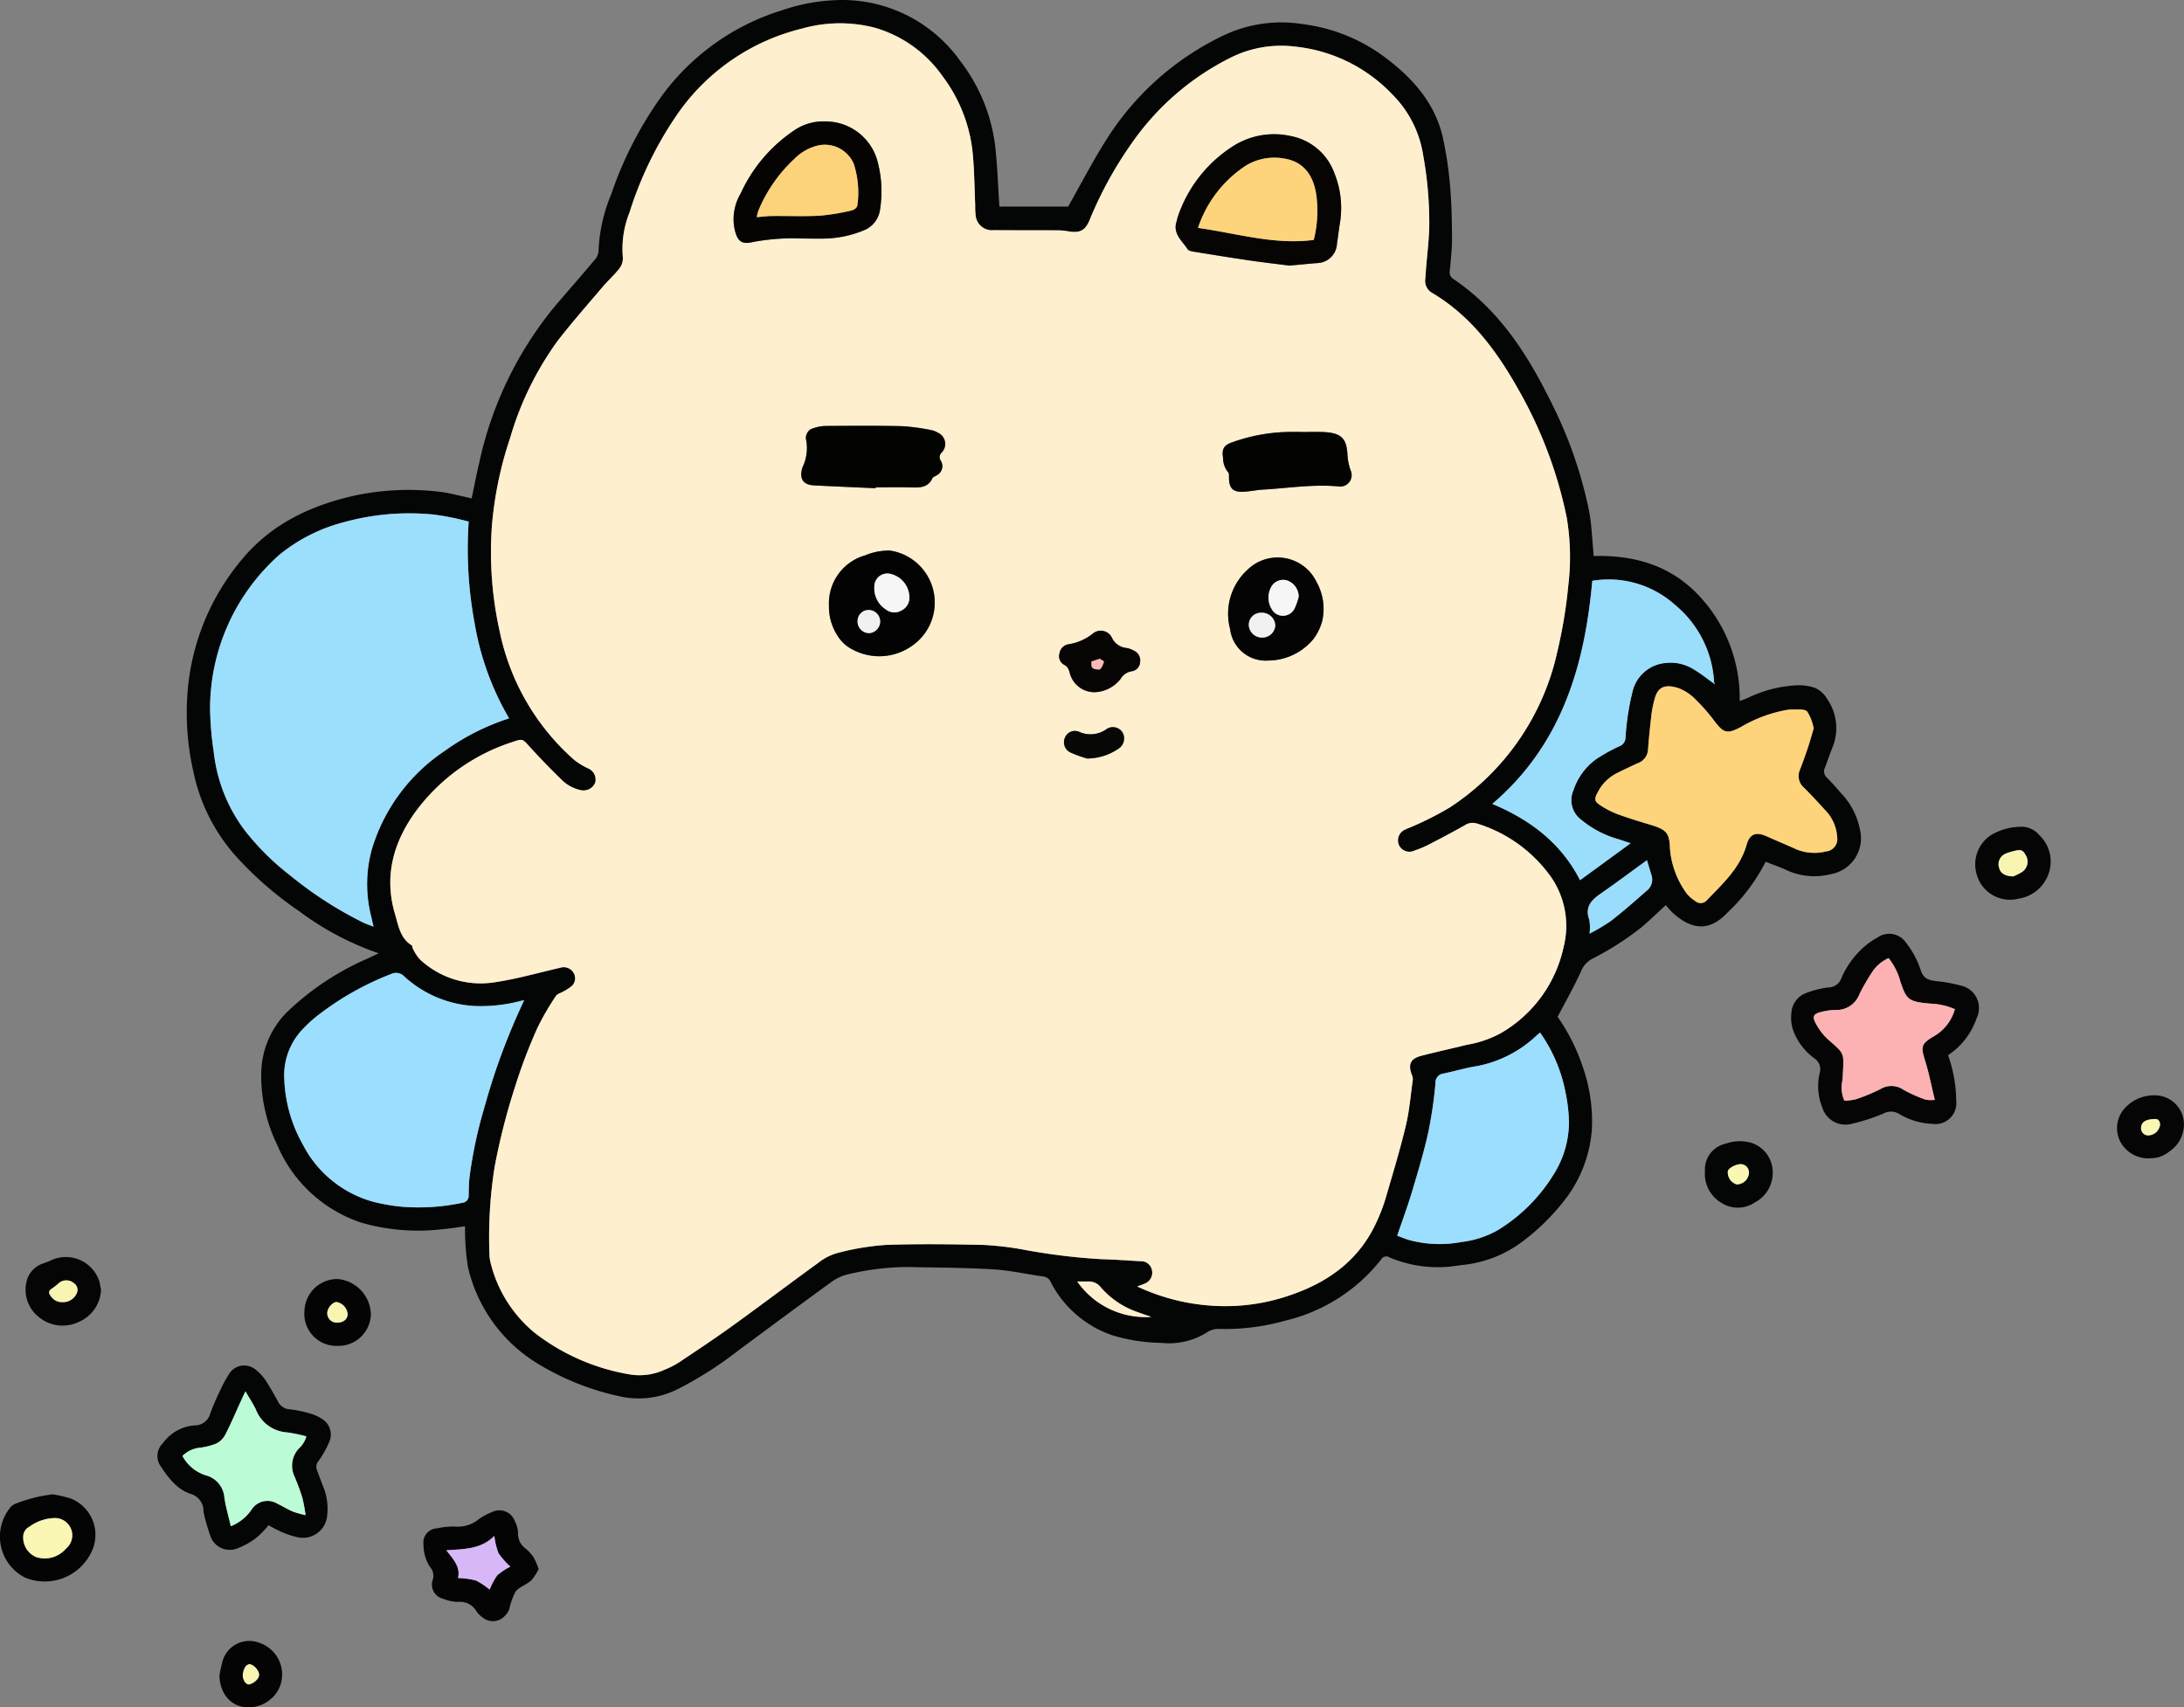 <svg xmlns="http://www.w3.org/2000/svg" viewBox="0 0 254.19 198.721">
    <rect x="0" y="0" width="254.19" height="198.721" fill="#808080" stroke="none"/>
    <defs>
        <clipPath id="j9r2ezsvma">
            <path style="fill:none" d="M0 0h254.19v198.721H0z"/>
        </clipPath>
    </defs>
    <g>
        <g style="clip-path:url(#j9r2ezsvma)">
            <path d="M80.12 550.713c.007-.709.349-1.31.76-1.336.46-.029 1.116.674 1.163 1.183.052.568-.749 1.125-1.164 1.187-.379.057-.764-.5-.759-1.034" transform="translate(-51.873 -355.69)" style="fill:#f8f5b3"/>
            <path d="M83.992 110.958a33.633 33.633 0 0 1-9.279-4.914 40.684 40.684 0 0 1-7.538-6.6 21.186 21.186 0 0 1-4.755-9.592 31.007 31.007 0 0 1-.692-9.261A27.3 27.3 0 0 1 68.07 65.1c3.406-4.1 7.919-6.235 12.992-7.394a30.276 30.276 0 0 1 10.091-.457c.9.1 1.789.351 2.681.537.3.063.6.139.961.223.3-1.427.559-2.778.879-4.115a42.712 42.712 0 0 1 8.951-18.416c1.484-1.72 2.975-3.434 4.437-5.171a1.785 1.785 0 0 0 .5-1.025 18.987 18.987 0 0 1 1.487-6.688 43.557 43.557 0 0 1 5.5-10.895A27.234 27.234 0 0 1 130.917 1.2a21.858 21.858 0 0 1 7.009-1.2 16.87 16.87 0 0 1 13.762 7.133 20.134 20.134 0 0 1 4.082 10.254c.205 1.937.274 3.889.4 5.835.016.233.028.467.05.825h8c1.483-2.611 2.862-5.29 4.471-7.823A32.738 32.738 0 0 1 182.67 3.956a15.726 15.726 0 0 1 8.847-1.149 20.158 20.158 0 0 1 10.155 4.311c2.982 2.34 5.326 5.154 6.172 8.943a42.67 42.67 0 0 1 .823 5.523c.179 2.021.222 4.058.232 6.088.006 1.271-.14 2.545-.258 3.814a.928.928 0 0 0 .437 1c5.431 3.671 8.766 9 11.56 14.736a50.03 50.03 0 0 1 4.2 12.19c.308 1.553.35 3.159.51 4.741.019.192.02.386.028.564 4.73-.13 8.93 1.084 12.217 4.56a17.437 17.437 0 0 1 4.79 12.323c.426-.171.782-.285 1.111-.451a14.683 14.683 0 0 1 5.144-1.36 6 6 0 0 1 2.467.26 2.951 2.951 0 0 1 1.39 1.206 5.945 5.945 0 0 1 .716 5.658c-.327.8-.594 1.633-.91 2.442a.965.965 0 0 0 .247 1.169c.621.618 1.185 1.294 1.773 1.945a8.491 8.491 0 0 1 2.059 4.09 4.241 4.241 0 0 1-3.363 5.176 7.752 7.752 0 0 1-5.12-.434c-.785-.37-1.612-.65-2.5-1a21.225 21.225 0 0 1-4.464 5.938c-2.069 2.209-4.151 2-6.34.005-.292-.267-.539-.582-.821-.89-.934.857-1.837 1.732-2.79 2.548a34.165 34.165 0 0 1-5.81 3.716 2.814 2.814 0 0 0-1.259 1.438c-.8 1.764-1.762 3.45-2.725 5.29a22.421 22.421 0 0 1 2.9 5.743 19.121 19.121 0 0 1 1.079 7.5 15.169 15.169 0 0 1-3.313 8.277 25.318 25.318 0 0 1-5.076 4.869 13.863 13.863 0 0 1-6.715 2.5c-.632.076-1.262.19-1.9.223a14.472 14.472 0 0 1-6.516-1.1.693.693 0 0 0-1 .233 20.076 20.076 0 0 1-11.132 7.113 25.692 25.692 0 0 1-7.653.97 2.417 2.417 0 0 0-1.342.307 8.292 8.292 0 0 1-5.455 1.315 20.738 20.738 0 0 1-5.748-.9 12.677 12.677 0 0 1-7.12-6.164 1.053 1.053 0 0 0-.856-.662c-1.966-.271-3.919-.719-5.892-.835-3.34-.2-6.692-.2-10.039-.269a30.516 30.516 0 0 0-6.729.83 5.418 5.418 0 0 0-2.025.92c-3.671 2.66-7.31 5.366-10.952 8.066a43.251 43.251 0 0 1-6.929 4.4 10.072 10.072 0 0 1-6.822.818 30.663 30.663 0 0 1-9.444-3.775 17.8 17.8 0 0 1-8.15-11.3 27.8 27.8 0 0 1-.332-4.7c-.692.092-1.534.239-2.382.31a23.942 23.942 0 0 1-9.692-.732 16.136 16.136 0 0 1-9.776-9.024 18.429 18.429 0 0 1-1.871-8.277 10.289 10.289 0 0 1 2.9-7.106 31.847 31.847 0 0 1 9.569-6.372c.381-.182.764-.361 1.213-.573M239.308 79.5l.183.168-.091-.268a12.566 12.566 0 0 0-4.541-9 11.575 11.575 0 0 0-9.637-2.809c-.9 10.043-3.642 19.135-11.633 25.966 4.489 1.884 8.04 4.623 10.206 8.881l5.887-4.3c-.594-.2-1.029-.35-1.468-.487a11.657 11.657 0 0 1-4.287-2.255 2.84 2.84 0 0 1-.9-3.427 7.259 7.259 0 0 1 2.729-3.678 19.814 19.814 0 0 1 2.6-1.435 1.115 1.115 0 0 0 .736-1.054 28.875 28.875 0 0 1 .778-5.17 4.343 4.343 0 0 1 3.895-3.477 5.019 5.019 0 0 1 3.3.77c.782.458 1.493 1.038 2.235 1.564m-138.7 36.982a18.135 18.135 0 0 1-5.422.62 13.182 13.182 0 0 1-8.181-3.4 1.319 1.319 0 0 0-1.567-.33 33.884 33.884 0 0 0-8.365 4.686 14.927 14.927 0 0 0-1.95 1.753 7.755 7.755 0 0 0-2.123 5.882 16.644 16.644 0 0 0 2.125 7.474 13.133 13.133 0 0 0 8.249 6.723 22.112 22.112 0 0 0 3.272.566 24.43 24.43 0 0 0 7.115-.465.79.79 0 0 0 .693-.83c.017-.716.025-1.436.1-2.148a51.565 51.565 0 0 1 1.731-8.113 76.044 76.044 0 0 1 4.513-12.22l.1-.263-.3.062m71.653 33.251a24.132 24.132 0 0 0 9.666 2.286 22.962 22.962 0 0 0 8.638-1.443c4.272-1.54 7.67-4.139 9.584-8.392a19.839 19.839 0 0 0 .982-2.541c.833-2.843 1.7-5.682 2.391-8.56.427-1.768.572-3.6.826-5.412a1.247 1.247 0 0 0-.116-.564c-.457-1.224-.161-1.886 1.1-2.215 1.758-.458 3.534-.845 5.3-1.281a12.679 12.679 0 0 0 3.912-1.33 15.3 15.3 0 0 0 7.363-10.085 10.018 10.018 0 0 0-1.446-8.08 16.486 16.486 0 0 0-8.615-6.25 1.654 1.654 0 0 0-1.46.2c-1.41.8-2.85 1.556-4.293 2.3a11.642 11.642 0 0 1-1.538.631 1.342 1.342 0 0 1-1.824-.642 1.374 1.374 0 0 1 .733-1.8c.238-.138.516-.2.763-.326a36.791 36.791 0 0 0 4.434-2.25 29.11 29.11 0 0 0 12.493-18.064 56.808 56.808 0 0 0 1.3-7.855 27.563 27.563 0 0 0-.2-7.858 50.416 50.416 0 0 0-5.478-14.616c-2.542-4.559-5.55-8.732-10.159-11.479a1.6 1.6 0 0 1-.821-1.613c.032-.357.051-.716.079-1.074.137-1.786.376-3.572.391-5.359a44.181 44.181 0 0 0-.707-7.955 12.747 12.747 0 0 0-3.587-7.1 18.176 18.176 0 0 0-11.4-5.581 13.135 13.135 0 0 0-7.177 1.172 30.693 30.693 0 0 0-11.818 10.166 45.253 45.253 0 0 0-4.848 8.855c-.509 1.257-1.186 1.561-2.555 1.3a7.3 7.3 0 0 0-1.3-.1c-2.434-.013-4.868 0-7.3-.021a1.914 1.914 0 0 1-2.117-1.825 8.907 8.907 0 0 1-.04-1.074c-.078-1.869-.1-3.743-.251-5.606A17.808 17.808 0 0 0 149.6 8.86a14.526 14.526 0 0 0-7.906-5.641 16.229 16.229 0 0 0-8.48.122 24.79 24.79 0 0 0-14.363 9.8 42.746 42.746 0 0 0-5.681 11.589 11.343 11.343 0 0 0-.771 5.246 1.934 1.934 0 0 1-.429 1.3c-.582.748-1.3 1.385-1.92 2.109-1.753 2.064-3.543 4.1-5.206 6.236a36.657 36.657 0 0 0-5.568 11.361A43.091 43.091 0 0 0 97.159 61.2a42.425 42.425 0 0 0 .915 12.338 27.229 27.229 0 0 0 8.639 14.888 8.172 8.172 0 0 0 1.595.988 1.418 1.418 0 0 1 .886 1.633 1.466 1.466 0 0 1-1.721.916 4.467 4.467 0 0 1-2.259-1.259q-1.885-1.832-3.656-3.78c-.83-.913-.795-.974-1.968-.571a22.639 22.639 0 0 0-11.266 8.043c-2.639 3.608-3.759 7.6-2.442 12.013.392 1.313.591 2.795 1.947 3.623.074.045.049.231.107.329a5.1 5.1 0 0 0 .813 1.279 10.347 10.347 0 0 0 8.451 2.726c2.653-.364 5.252-1.119 7.871-1.72a1.33 1.33 0 0 1 1.562.543 1.235 1.235 0 0 1-.15 1.545 5.47 5.47 0 0 1-1.08.7c-.264.161-.643.242-.787.473a29.853 29.853 0 0 0-2.188 3.776 61.711 61.711 0 0 0-2.565 6.755 74.961 74.961 0 0 0-2.4 9.419 52.153 52.153 0 0 0-.591 10.25 3.554 3.554 0 0 0 .091.707 15.251 15.251 0 0 0 5.2 8.34 24.782 24.782 0 0 0 10.976 4.806 6.931 6.931 0 0 0 4.151-.558 9.138 9.138 0 0 0 1.686-.866c2.048-1.367 4.1-2.728 6.1-4.168 3.355-2.421 6.657-4.917 10.008-7.344a6.482 6.482 0 0 1 2.193-1.159 30.139 30.139 0 0 1 5.624-.958c3.782-.144 7.575-.089 11.361-.011a35.277 35.277 0 0 1 4.62.527 72.581 72.581 0 0 0 9.1 1.13c1.552.042 3.1.154 4.652.244a1.278 1.278 0 0 1 1.328.984 1.357 1.357 0 0 1-.758 1.592 8.7 8.7 0 0 1-.948.353m-73.1-66.112a32.608 32.608 0 0 1-4.005-11.023 47.105 47.105 0 0 1-.7-11.876 30.325 30.325 0 0 0-4.077-.823 28.6 28.6 0 0 0-10.513.91 19.536 19.536 0 0 0-7.47 3.8 23.955 23.955 0 0 0-8.038 17.812 36.284 36.284 0 0 0 .43 5.105 18.479 18.479 0 0 0 3.559 9.068 29.534 29.534 0 0 0 5.232 5.225 44.71 44.71 0 0 0 8.584 5.558c.333.164.691.278 1.226.49-.129-.548-.209-.88-.286-1.213a15.291 15.291 0 0 1 .077-7.774A21.025 21.025 0 0 1 91.653 87.4a27.05 27.05 0 0 1 7.5-3.792m151.834 1.2a5.471 5.471 0 0 0-.752-1.988c-.317-.341-1.168-.215-1.783-.24a5.262 5.262 0 0 0-1.057.141 16.09 16.09 0 0 0-4.851 1.88c-1.618.858-2.027.747-3.1-.664a21.421 21.421 0 0 0-2.195-2.515 5.459 5.459 0 0 0-1.955-1.316c-1.4-.455-2.434-.338-2.832 1.313a12.9 12.9 0 0 0-.322 1.508 98.508 98.508 0 0 0-.426 4.269 1.788 1.788 0 0 1-1.186 1.629c-.795.353-1.576.736-2.357 1.12a5.032 5.032 0 0 0-2.221 2.095c-.567 1.011-.545 1.223.411 1.819a10.138 10.138 0 0 0 1.907.939c1.227.442 2.476.824 3.726 1.2 1.852.552 2.23.941 2.272 2.829a10.267 10.267 0 0 0 1.939 5.159 3.936 3.936 0 0 0 .972.862.958.958 0 0 0 1.4-.094c1.837-1.916 3.834-3.71 4.6-6.413.371-1.311 1.112-1.562 2.377-.988 1.116.507 2.254.965 3.367 1.478a5.548 5.548 0 0 0 3.494.268 1.445 1.445 0 0 0 1.307-1.68 4.944 4.944 0 0 0-1.448-3.184 74.633 74.633 0 0 0-2.378-2.524 1.781 1.781 0 0 1-.533-2.045q.494-1.27.927-2.564c.238-.71.436-1.434.694-2.289m-31.835 35.374c-.14.11-.237.179-.327.258a13.853 13.853 0 0 1-6.969 3.628c-1.324.206-2.619.6-3.933.876a1.05 1.05 0 0 0-.949 1.106 50.521 50.521 0 0 1-.842 5.765c-.524 2.348-1.224 4.659-1.915 6.965-.5 1.684-1.119 3.336-1.7 5.038.484.176.956.382 1.448.52a13.616 13.616 0 0 0 6.02.214 11.157 11.157 0 0 0 4.262-1.389 19.65 19.65 0 0 0 6.756-6.941 11.429 11.429 0 0 0 1.505-5.562 18.594 18.594 0 0 0-.425-3.665 17.909 17.909 0 0 0-2.928-6.815m5.752-11.52a22.936 22.936 0 0 0 2.49-1.477c1.4-1.1 2.753-2.264 4.08-3.453a1.651 1.651 0 0 0 .672-1.786c-.188-.595-.365-1.193-.56-1.833-1.83 1.326-3.608 2.655-5.429 3.92-1.092.759-1.813 1.576-1.277 3.026a5.421 5.421 0 0 1 .024 1.6m-51 44.607c-.55-.192-1.1-.372-1.65-.577a9.925 9.925 0 0 1-4.191-2.815 1.746 1.746 0 0 0-1.491-.729h-1.292a9.687 9.687 0 0 0 8.624 4.121" transform="translate(-39.903 -.001)" style="fill:#040505"/>
            <path d="M609.555 322.44a16.513 16.513 0 0 1 .948 5.33 2.433 2.433 0 0 1-2.772 2.665 8.086 8.086 0 0 1-3.838-1.138 1.83 1.83 0 0 0-1.857-.067 22.172 22.172 0 0 1-3.71 1.2 2.811 2.811 0 0 1-3.412-1.9 6.639 6.639 0 0 1-.311-3.982 1.507 1.507 0 0 0-.613-1.742 7.055 7.055 0 0 1-2.3-2.848 4.545 4.545 0 0 1-.373-2.436 2.624 2.624 0 0 1 1.656-2.293 10.906 10.906 0 0 1 2.622-.67 1.628 1.628 0 0 0 1.524-1.043 10.309 10.309 0 0 1 2.716-3.732 8.516 8.516 0 0 1 1.463-1.014 2.377 2.377 0 0 1 3.392.623 10.28 10.28 0 0 1 1.666 3.112c.315 1.027.926 1.208 1.789 1.316a16.662 16.662 0 0 1 2.8.5 2.673 2.673 0 0 1 1.94 3.795 8.429 8.429 0 0 1-3.33 4.321m.792-5.355a7.817 7.817 0 0 0-2.811-.641c-2.6-.218-2.827-.466-3.53-2.59a7.445 7.445 0 0 0-1.368-2.712 4.5 4.5 0 0 0-1.993 1.753 23.742 23.742 0 0 0-1.412 2.468 2.834 2.834 0 0 1-2.8 1.816 6.677 6.677 0 0 0-1.64.236c-.891.206-1.077.511-.629 1.339a6.97 6.97 0 0 0 1.435 1.863c1.983 1.772 1.851 1.389 1.684 4.565a.981.981 0 0 1-.031.237 3.7 3.7 0 0 0 .242 2.322 6.255 6.255 0 0 0 1.36-.174 21.176 21.176 0 0 0 2.838-1.182 2.464 2.464 0 0 1 2.678.086 16.63 16.63 0 0 0 2.592 1.153 3.542 3.542 0 0 0 1.054.016c-.392-1.61-.678-3.126-1.14-4.587-.509-1.611-.445-1.93 1-2.792a5.233 5.233 0 0 0 2.477-3.174" transform="translate(-382.822 -199.63)" style="fill:#050505"/>
            <path d="M64.888 469.389a10.869 10.869 0 0 1-1.361 1.413 8.755 8.755 0 0 1-2.25 1.278 2.383 2.383 0 0 1-3.184-1.515 23.535 23.535 0 0 1-.751-2.617 2.023 2.023 0 0 1-.022-.238 2.071 2.071 0 0 0-1.5-1.967c-1.618-.532-2.607-1.909-3.526-3.27a2.084 2.084 0 0 1 .305-2.641 5 5 0 0 1 3.629-2.06 1.865 1.865 0 0 0 1.884-1.409 27.421 27.421 0 0 1 1.125-2.611 14.419 14.419 0 0 1 1.006-1.883 2.069 2.069 0 0 1 3.2-.536 5.049 5.049 0 0 1 1.115 1.222c.505.756.942 1.558 1.385 2.354a1.633 1.633 0 0 0 1.367.986 12.947 12.947 0 0 1 2.327.469 5.1 5.1 0 0 1 1.505.672 2.124 2.124 0 0 1 .827 2.621 11.225 11.225 0 0 1-1.272 2.264 1.044 1.044 0 0 0-.163 1.08c.264.7.523 1.408.8 2.108a6.782 6.782 0 0 1 .377 3.159 2.825 2.825 0 0 1-3.263 2.553 9.8 9.8 0 0 1-2.134-.692 14.945 14.945 0 0 1-1.421-.738m4.312-1.175a19.807 19.807 0 0 0-.38-2.031 29.419 29.419 0 0 0-.9-2.444 2.931 2.931 0 0 1 .532-3.315 2.958 2.958 0 0 0 .839-1.375 16.708 16.708 0 0 0-2.273-.467 4.166 4.166 0 0 1-3.619-2.694c-.327-.671-.744-1.3-1.2-2.081l-.6 1.284c-.576 1.258-1.111 2.537-1.748 3.763a2.413 2.413 0 0 1-1.07 1.043 7.682 7.682 0 0 1-2.061.49 3.4 3.4 0 0 0-1.853.936 4.676 4.676 0 0 0 2.733 2.264 2.887 2.887 0 0 1 2.146 2.567c.165 1.12.49 2.217.75 3.351a5.276 5.276 0 0 0 2.451-1.983 2.2 2.2 0 0 1 2.973-.635c.608.288 1.184.647 1.8.918a11.813 11.813 0 0 0 1.481.41" transform="translate(-33.633 -291.871)" style="fill:#040505"/>
            <path d="M153.218 505.443a6.029 6.029 0 0 1-.875 1.34c-.553.5-1.389.733-1.82 1.3a8.1 8.1 0 0 0-.744 2.1 2.219 2.219 0 0 1-.47.685 1.887 1.887 0 0 1-2.489.315 3.44 3.44 0 0 1-.85-.825 2.169 2.169 0 0 0-2.081-1.087 4.543 4.543 0 0 1-1.736-.347 1.7 1.7 0 0 1-1.267-2.22 1.478 1.478 0 0 0-.252-1.411 4.615 4.615 0 0 1-.819-2.688 1.646 1.646 0 0 1 1.554-1.89 8.569 8.569 0 0 1 2.128-.209 3.842 3.842 0 0 0 2.746-.855 6.7 6.7 0 0 1 1.562-.839 1.9 1.9 0 0 1 2.642 1.078 3.181 3.181 0 0 1 .368 1.359 2.119 2.119 0 0 0 .9 1.831 4.682 4.682 0 0 1 .947 1.069 8.337 8.337 0 0 1 .549 1.3m-10.741-2.189c.87 1.121 1.659 1.955 1.362 3.239a8.951 8.951 0 0 1 2.072.28 8.05 8.05 0 0 1 1.61 1.066 7.5 7.5 0 0 1 .879-1.655 7.292 7.292 0 0 1 1.534-1.026 8.829 8.829 0 0 1-1.386-1.562 8.381 8.381 0 0 1-.482-2.02c-1.493 1.531-3.427 1.54-5.588 1.678" transform="translate(-90.523 -322.83)" style="fill:#040405"/>
            <path d="M6.149 493.318a14.411 14.411 0 0 1 2.068.485 4.532 4.532 0 0 1 2.425 6.229A6.017 6.017 0 0 1 2.895 503a5.351 5.351 0 0 1-1.776-8.043 1.433 1.433 0 0 1 .632-.523 17.365 17.365 0 0 1 4.4-1.117m.245 2.76A5.219 5.219 0 0 0 3.4 497.1a1.283 1.283 0 0 0-.7 1.114 2.462 2.462 0 0 0 1.543 2.421 3.25 3.25 0 0 0 3.415-.979 2.012 2.012 0 0 0-1.268-3.577" transform="translate(0 -319.396)" style="fill:#040404"/>
            <path d="M657.494 272.923a2.716 2.716 0 0 1 2.03.981 4.226 4.226 0 0 1 1.149 4.265 4.4 4.4 0 0 1-3.577 3.126 4.019 4.019 0 0 1-4.891-2.927 4.076 4.076 0 0 1 1.692-4.476 7.061 7.061 0 0 1 3.6-.968m-1.01 5.775a6.093 6.093 0 0 0 1.08-.542 1.454 1.454 0 0 0 .328-2c-.311-.554-.587-.62-1.515-.353a5.463 5.463 0 0 0-.78.258 1.335 1.335 0 0 0-.745 1.67c.152.589.638.946 1.633.972" transform="translate(-422.171 -176.7)" style="fill:#050505"/>
            <path d="M17.182 418.784a4.247 4.247 0 0 1-2.533 3.7 4.345 4.345 0 0 1-4.7-.541 4.042 4.042 0 0 1-1.4-4.26 2.907 2.907 0 0 1 1.9-1.978 11.2 11.2 0 0 0 1.094-.444 4.1 4.1 0 0 1 5.452 2.541c.08.344.134.695.189.982m-4.49 1.422a1.7 1.7 0 0 0 1.6-.909.929.929 0 0 0-.224-1.266 1.365 1.365 0 0 0-1.735-.087 8.979 8.979 0 0 1-.831.666c-.513.294-.4.618-.11.969a1.537 1.537 0 0 0 1.3.628" transform="translate(-5.427 -268.653)" style="fill:#050505"/>
            <path d="M562.848 380.212a3.06 3.06 0 0 1 2.421-3.212 4.869 4.869 0 0 1 3-.088 3.591 3.591 0 0 1 2.456 3.211 3.891 3.891 0 0 1-2.1 3.735 3.52 3.52 0 0 1-3.833.051 3.911 3.911 0 0 1-1.947-3.7m5.1.34a.963.963 0 0 0-.891-1.162c-.542-.041-1.5.468-1.545.822a1.453 1.453 0 0 0 1.04 1.531 1.43 1.43 0 0 0 1.4-1.191" transform="translate(-364.41 -243.892)" style="fill:#040505"/>
            <path d="M100.513 425.926a3.814 3.814 0 0 1 3.886-3.68 4.231 4.231 0 0 1 3.841 4.126 3.776 3.776 0 0 1-3.918 3.653 3.732 3.732 0 0 1-3.809-4.1m3.836 1.393c.724-.013 1.2-.428 1.185-1.026a1.576 1.576 0 0 0-1.254-1.369c-.5-.02-1.147.749-1.114 1.33a1.1 1.1 0 0 0 1.183 1.065" transform="translate(-65.076 -273.38)" style="fill:#040404"/>
            <path d="M702.85 368.86a3.682 3.682 0 0 1-3.55-1.86 3.439 3.439 0 0 1 .271-3.707 4.588 4.588 0 0 1 4.163-1.724 3.381 3.381 0 0 1 2.889 2.787 3.769 3.769 0 0 1-1.652 3.716 3.38 3.38 0 0 1-2.126.788m.526-4.566c-1.209.006-1.734.389-1.7 1.152a.833.833 0 0 0 .865.753 1.417 1.417 0 0 0 1.345-1.231c0-.421-.2-.66-.514-.673" transform="translate(-452.486 -234.055)" style="fill:#050505"/>
            <path d="M72.426 545.776a14.678 14.678 0 0 1 .31-1.495 3.244 3.244 0 0 1 4.4-2.342 3.882 3.882 0 0 1 2.257 5.237 3.967 3.967 0 0 1-3.052 2.223c-2.209.3-3.834-1.266-3.91-3.624m2.713-.039c-.006.538.38 1.092.759 1.034.415-.062 1.216-.619 1.164-1.187-.047-.509-.7-1.212-1.163-1.183-.41.026-.752.627-.76 1.336" transform="translate(-46.892 -350.715)" style="fill:#040404"/>
            <path d="M215.77 154.7a8.7 8.7 0 0 0 .948-.353 1.357 1.357 0 0 0 .758-1.592 1.278 1.278 0 0 0-1.328-.984c-1.55-.09-3.1-.2-4.652-.244a72.532 72.532 0 0 1-9.1-1.13 35.28 35.28 0 0 0-4.62-.527c-3.786-.078-7.579-.134-11.361.01a30.169 30.169 0 0 0-5.624.958A6.481 6.481 0 0 0 178.6 152c-3.351 2.427-6.652 4.923-10.008 7.344-2 1.441-4.051 2.8-6.1 4.169a9.138 9.138 0 0 1-1.686.866 6.933 6.933 0 0 1-4.151.558 24.774 24.774 0 0 1-10.976-4.806 15.249 15.249 0 0 1-5.2-8.339 3.555 3.555 0 0 1-.091-.707 52.153 52.153 0 0 1 .591-10.25 74.942 74.942 0 0 1 2.4-9.419 61.761 61.761 0 0 1 2.565-6.755 29.851 29.851 0 0 1 2.188-3.776c.144-.231.523-.312.787-.473a5.478 5.478 0 0 0 1.079-.7 1.235 1.235 0 0 0 .15-1.545 1.33 1.33 0 0 0-1.562-.543c-2.619.6-5.218 1.356-7.871 1.72a10.346 10.346 0 0 1-8.452-2.726 5.09 5.09 0 0 1-.813-1.279c-.059-.1-.033-.284-.107-.329-1.356-.828-1.555-2.311-1.947-3.623-1.317-4.415-.2-8.405 2.442-12.014A22.64 22.64 0 0 1 143.1 91.33c1.174-.4 1.139-.343 1.968.57q1.767 1.946 3.656 3.78a4.462 4.462 0 0 0 2.26 1.259 1.466 1.466 0 0 0 1.72-.915 1.418 1.418 0 0 0-.886-1.633 8.189 8.189 0 0 1-1.595-.988 27.231 27.231 0 0 1-8.639-14.888 42.428 42.428 0 0 1-.915-12.339 43.088 43.088 0 0 1 2.117-10.215 36.647 36.647 0 0 1 5.571-11.361c1.663-2.135 3.453-4.172 5.206-6.236.616-.725 1.339-1.361 1.92-2.109a1.935 1.935 0 0 0 .429-1.3 11.345 11.345 0 0 1 .771-5.246 42.749 42.749 0 0 1 5.677-11.593 24.788 24.788 0 0 1 14.363-9.8A16.233 16.233 0 0 1 185.2 8.2a14.529 14.529 0 0 1 7.906 5.641 17.81 17.81 0 0 1 3.563 9.429c.155 1.863.173 3.737.251 5.606a8.915 8.915 0 0 0 .04 1.074 1.913 1.913 0 0 0 2.117 1.824c2.434.024 4.868.008 7.3.021a7.3 7.3 0 0 1 1.3.1c1.369.257 2.046-.047 2.555-1.3a45.251 45.251 0 0 1 4.848-8.856 30.694 30.694 0 0 1 11.818-10.166 13.136 13.136 0 0 1 7.177-1.172 18.177 18.177 0 0 1 11.4 5.581 12.752 12.752 0 0 1 3.587 7.1 44.219 44.219 0 0 1 .706 7.956c-.014 1.787-.253 3.573-.391 5.359-.027.358-.046.716-.079 1.074a1.6 1.6 0 0 0 .821 1.613c4.609 2.746 7.618 6.92 10.159 11.478a50.421 50.421 0 0 1 5.479 14.617 27.573 27.573 0 0 1 .2 7.858 56.792 56.792 0 0 1-1.3 7.855 29.11 29.11 0 0 1-12.493 18.064 36.814 36.814 0 0 1-4.433 2.25c-.248.123-.526.188-.764.326a1.374 1.374 0 0 0-.733 1.8 1.342 1.342 0 0 0 1.824.642 11.578 11.578 0 0 0 1.538-.631c1.442-.745 2.882-1.5 4.293-2.3a1.654 1.654 0 0 1 1.46-.2 16.486 16.486 0 0 1 8.615 6.25 10.017 10.017 0 0 1 1.446 8.08 15.3 15.3 0 0 1-7.362 10.085 12.674 12.674 0 0 1-3.912 1.329c-1.764.436-3.54.823-5.3 1.281-1.261.328-1.557.99-1.1 2.215a1.241 1.241 0 0 1 .116.564c-.254 1.808-.4 3.644-.826 5.412-.695 2.878-1.557 5.717-2.391 8.56a19.856 19.856 0 0 1-.981 2.541c-1.914 4.253-5.312 6.852-9.584 8.392a22.964 22.964 0 0 1-8.638 1.443 24.139 24.139 0 0 1-9.666-2.286m17.718-118.81 2.952-.275c.119-.011.24 0 .358-.023a2.364 2.364 0 0 0 2.225-2.257c.122-.784.209-1.573.336-2.356a10.8 10.8 0 0 0-.638-5.85 6.731 6.731 0 0 0-5.038-4.309 8.9 8.9 0 0 0-6.956 1.3 15.681 15.681 0 0 0-6.22 8.062c-.066.184-.088.384-.15.57-.473 1.431.648 2.244 1.284 3.231.119.185.488.248.754.292 2.148.35 4.3.7 6.451 1.014 1.611.236 3.229.42 4.641.6m-56.7-3.15c1 0 1.994.035 2.988-.008a12.582 12.582 0 0 0 4.149-.933 3.019 3.019 0 0 0 1.931-2.519 13.372 13.372 0 0 0-.253-5.326 6.264 6.264 0 0 0-6.041-4.84 6.016 6.016 0 0 0-3.517.914 17.68 17.68 0 0 0-6.429 7.489 5.822 5.822 0 0 0-.728 3.987c.288 1.424.746 1.979 2.087 1.658a24.984 24.984 0 0 1 5.813-.422m8.526 29.06v-.1c1.394 0 2.79-.03 4.183.01 1 .029 1.925.017 2.429-1.066.071-.153.322-.217.48-.335a1.191 1.191 0 0 0 .476-1.738.72.72 0 0 1 .125-.923 1.427 1.427 0 0 0-.43-2.3 2.532 2.532 0 0 0-.881-.33 24.706 24.706 0 0 0-3.3-.439c-2.947-.064-5.9-.04-8.844-.023a4.45 4.45 0 0 0-1.4.24 1.174 1.174 0 0 0-.9 1.476 5.141 5.141 0 0 1-.445 3.1c-.4 1.253.012 2.031 1.34 2.1 2.384.123 4.769.222 7.153.332M179.9 75.443a6.164 6.164 0 0 0 1.021 3.563 4.206 4.206 0 0 0 1.624 1.519 6.6 6.6 0 0 0 7.09-.425A6.118 6.118 0 0 0 187 69.06a7.213 7.213 0 0 0-2.887.556 5.805 5.805 0 0 0-4.217 5.827m55.048-20.179v-.014c-.358 0-.716.008-1.075 0a20.441 20.441 0 0 0-6.986 1.192c-1.032.342-1.287.787-1.117 1.861a2.548 2.548 0 0 0 .585 1.64c.129.124.1.44.1.668.02 1.2.466 1.661 1.673 1.607.75-.034 1.494-.205 2.244-.248 2.931-.167 5.845-.649 8.8-.378a1.332 1.332 0 0 0 1.44-1.871 6.52 6.52 0 0 1-.366-1.835c-.1-1.89-.751-2.5-2.675-2.612-.873-.051-1.75-.009-2.625-.009m-3.952 26.6a6.88 6.88 0 0 0 5.309-2.524 6.049 6.049 0 0 0 1.014-2.117 6.382 6.382 0 0 0-.668-4.5 5.02 5.02 0 0 0-8.062-1.4 6.913 6.913 0 0 0-2 6.869 4.168 4.168 0 0 0 4.409 3.674m-20.279 3.683a4 4 0 0 0 3.131-1.555 1.81 1.81 0 0 1 1.3-.885 1.129 1.129 0 0 0 .968-1.074 1.247 1.247 0 0 0-.666-1.3 3.027 3.027 0 0 0-.883-.332 2.1 2.1 0 0 1-1.74-1.216 1.437 1.437 0 0 0-2.157-.507 6.036 6.036 0 0 1-2.883 1.289A1.239 1.239 0 0 0 206.74 81a1.144 1.144 0 0 0 .519 1.352c.51.256.578.657.714 1.129a2.964 2.964 0 0 0 2.741 2.066m-.775 7.717a6.511 6.511 0 0 0 3.614-1.116 1.413 1.413 0 0 0 .479-1.973 1.33 1.33 0 0 0-1.9-.284 3.178 3.178 0 0 1-3.039.3 1.247 1.247 0 0 0-1.714.613 1.322 1.322 0 0 0 .593 1.741 14.407 14.407 0 0 0 1.97.717" transform="translate(-83.416 -4.981)" style="fill:#feefce"/>
            <path d="M104.137 193.389a27.049 27.049 0 0 0-7.5 3.792 21.03 21.03 0 0 0-8.48 11.465 15.291 15.291 0 0 0-.077 7.773c.077.333.157.665.286 1.213-.534-.212-.893-.326-1.226-.49a44.731 44.731 0 0 1-8.584-5.558 29.545 29.545 0 0 1-5.232-5.225 18.485 18.485 0 0 1-3.559-9.068 36.232 36.232 0 0 1-.429-5.105 23.955 23.955 0 0 1 8.038-17.812 19.533 19.533 0 0 1 7.47-3.8 28.6 28.6 0 0 1 10.514-.909 30.32 30.32 0 0 1 4.076.823 47.105 47.105 0 0 0 .7 11.876 32.6 32.6 0 0 0 4.005 11.023" transform="translate(-44.886 -109.779)" style="fill:#9bdffd"/>
            <path d="M121.647 324.626a76.055 76.055 0 0 0-4.513 12.22 51.563 51.563 0 0 0-1.731 8.113c-.077.711-.086 1.431-.1 2.148a.789.789 0 0 1-.693.829 24.428 24.428 0 0 1-7.115.465 22.019 22.019 0 0 1-3.272-.566 13.132 13.132 0 0 1-8.249-6.723 16.644 16.644 0 0 1-2.125-7.474 7.755 7.755 0 0 1 2.123-5.882A14.956 14.956 0 0 1 97.919 326a33.883 33.883 0 0 1 8.365-4.686 1.32 1.32 0 0 1 1.567.33 13.182 13.182 0 0 0 8.181 3.4 18.136 18.136 0 0 0 5.422-.62l.192.2" transform="translate(-60.755 -207.954)" style="fill:#9bdefd"/>
            <path d="M552.064 231.5c-.258.856-.456 1.58-.694 2.289q-.434 1.292-.927 2.564a1.781 1.781 0 0 0 .534 2.045 76.588 76.588 0 0 1 2.378 2.524 4.943 4.943 0 0 1 1.448 3.184 1.445 1.445 0 0 1-1.307 1.68 5.548 5.548 0 0 1-3.494-.268c-1.113-.513-2.251-.971-3.367-1.478-1.265-.574-2.006-.323-2.377.988-.765 2.7-2.762 4.5-4.6 6.413a.958.958 0 0 1-1.4.094 3.936 3.936 0 0 1-.972-.862 10.265 10.265 0 0 1-1.939-5.159c-.042-1.888-.42-2.276-2.272-2.829-1.25-.373-2.5-.754-3.726-1.2a10.141 10.141 0 0 1-1.907-.939c-.956-.6-.978-.808-.411-1.819a5.032 5.032 0 0 1 2.221-2.095 66.753 66.753 0 0 1 2.357-1.12 1.787 1.787 0 0 0 1.186-1.629c.1-1.426.26-2.848.426-4.269a12.929 12.929 0 0 1 .322-1.508c.4-1.652 1.433-1.768 2.832-1.313a5.459 5.459 0 0 1 1.955 1.316 21.425 21.425 0 0 1 2.2 2.515c1.069 1.411 1.479 1.522 3.1.664a16.091 16.091 0 0 1 4.851-1.88 5.289 5.289 0 0 1 1.057-.141c.615.025 1.467-.1 1.784.24a5.467 5.467 0 0 1 .752 1.988" transform="translate(-340.98 -146.689)" style="fill:#fdd47b"/>
            <path d="M477.885 340.893a17.919 17.919 0 0 1 2.927 6.815 18.575 18.575 0 0 1 .432 3.663 11.434 11.434 0 0 1-1.505 5.562 19.647 19.647 0 0 1-6.757 6.941 11.158 11.158 0 0 1-4.262 1.39 13.622 13.622 0 0 1-6.02-.214c-.492-.138-.964-.344-1.448-.52.578-1.7 1.192-3.354 1.7-5.038.691-2.307 1.391-4.618 1.915-6.966a50.44 50.44 0 0 0 .842-5.765 1.051 1.051 0 0 1 .949-1.106c1.314-.279 2.609-.671 3.933-.876a13.85 13.85 0 0 0 6.969-3.628c.09-.078.188-.148.328-.258" transform="translate(-298.635 -220.709)" style="fill:#9bdefd"/>
            <path d="M518.372 203.394c-.742-.526-1.453-1.105-2.235-1.564a5.019 5.019 0 0 0-3.3-.77 4.343 4.343 0 0 0-3.895 3.476 28.881 28.881 0 0 0-.778 5.17 1.115 1.115 0 0 1-.737 1.054 19.808 19.808 0 0 0-2.6 1.435 7.258 7.258 0 0 0-2.729 3.678 2.841 2.841 0 0 0 .9 3.427 11.658 11.658 0 0 0 4.287 2.255c.44.137.875.29 1.468.487l-5.887 4.3c-2.166-4.258-5.717-7-10.207-8.881 7.991-6.832 10.735-15.924 11.633-25.966a11.574 11.574 0 0 1 9.637 2.809 12.566 12.566 0 0 1 4.541 9l-.1.1" transform="translate(-318.967 -123.892)" style="fill:#9adefc"/>
            <path d="M524.367 292.519a5.423 5.423 0 0 0-.023-1.6c-.536-1.451.185-2.267 1.277-3.026 1.822-1.266 3.6-2.594 5.429-3.92.195.639.371 1.237.559 1.833a1.651 1.651 0 0 1-.672 1.786c-1.327 1.188-2.677 2.356-4.08 3.453a22.85 22.85 0 0 1-2.49 1.477" transform="translate(-339.366 -183.855)" style="fill:#99dcfb"/>
            <path d="M364.241 427.174a9.687 9.687 0 0 1-8.624-4.121h1.292a1.746 1.746 0 0 1 1.491.729 9.925 9.925 0 0 0 4.191 2.815c.545.205 1.1.386 1.65.577" transform="translate(-230.242 -273.902)" style="fill:#feefce"/>
            <path d="m565.693 225.221.087.266-.183-.167.1-.1" transform="translate(-366.193 -145.818)" style="fill:#9adefc"/>
            <path d="m172.171 330.248.3-.062-.1.263-.192-.2" transform="translate(-111.471 -213.777)" style="fill:#9bdefd"/>
            <path d="M615.2 322.238a5.233 5.233 0 0 1-2.477 3.174c-1.442.862-1.506 1.182-1 2.792.462 1.461.748 2.977 1.14 4.587a3.542 3.542 0 0 1-1.054-.016 16.637 16.637 0 0 1-2.592-1.153 2.464 2.464 0 0 0-2.678-.086 21.186 21.186 0 0 1-2.838 1.182 6.258 6.258 0 0 1-1.36.174 3.7 3.7 0 0 1-.242-2.322.984.984 0 0 0 .031-.237c.167-3.176.3-2.793-1.684-4.565a6.967 6.967 0 0 1-1.435-1.863c-.447-.828-.262-1.133.629-1.339a6.673 6.673 0 0 1 1.64-.236 2.834 2.834 0 0 0 2.8-1.816 23.776 23.776 0 0 1 1.412-2.468 4.5 4.5 0 0 1 1.993-1.753 7.444 7.444 0 0 1 1.368 2.712c.7 2.124.927 2.372 3.53 2.59a7.817 7.817 0 0 1 2.811.641" transform="translate(-387.68 -204.783)" style="fill:#fcb2b3"/>
            <path d="M74.562 473.725a11.812 11.812 0 0 1-1.481-.41c-.615-.271-1.19-.63-1.8-.918a2.2 2.2 0 0 0-2.973.635 5.277 5.277 0 0 1-2.451 1.983c-.26-1.135-.585-2.231-.75-3.351a2.887 2.887 0 0 0-2.146-2.567 4.676 4.676 0 0 1-2.733-2.264 3.4 3.4 0 0 1 1.853-.936 7.68 7.68 0 0 0 2.061-.49 2.413 2.413 0 0 0 1.07-1.043c.637-1.226 1.172-2.505 1.748-3.763.178-.389.36-.776.6-1.284.454.783.871 1.41 1.2 2.081a4.166 4.166 0 0 0 3.619 2.694 16.712 16.712 0 0 1 2.273.467 2.958 2.958 0 0 1-.839 1.375 2.931 2.931 0 0 0-.532 3.315c.331.8.648 1.615.9 2.444a19.809 19.809 0 0 1 .38 2.031" transform="translate(-38.996 -297.382)" style="fill:#bbfcd7"/>
            <path d="M147.346 508.7c2.161-.138 4.1-.147 5.588-1.678a8.381 8.381 0 0 0 .482 2.02 8.826 8.826 0 0 0 1.384 1.558 7.3 7.3 0 0 0-1.534 1.026 7.5 7.5 0 0 0-.879 1.655 8.051 8.051 0 0 0-1.61-1.066 8.952 8.952 0 0 0-2.072-.28c.3-1.284-.492-2.117-1.362-3.239" transform="translate(-95.398 -328.266)" style="fill:#d8b7f7"/>
            <path d="M11.34 501.145a2.012 2.012 0 0 1 1.268 3.577 3.25 3.25 0 0 1-3.415.979 2.462 2.462 0 0 1-1.543-2.421 1.283 1.283 0 0 1 .7-1.114 5.219 5.219 0 0 1 2.995-1.021" transform="translate(-4.946 -324.463)" style="fill:#faf7b4"/>
            <path d="M661.5 283.706c-.994-.026-1.481-.382-1.633-.972a1.335 1.335 0 0 1 .745-1.67 5.459 5.459 0 0 1 .78-.258c.928-.267 1.2-.2 1.515.353a1.454 1.454 0 0 1-.328 2 6.092 6.092 0 0 1-1.079.542" transform="translate(-427.188 -181.708)" style="fill:#f8f5b3"/>
            <path d="M17.759 425.216a1.537 1.537 0 0 1-1.3-.628c-.29-.351-.4-.675.11-.969a8.98 8.98 0 0 0 .831-.666 1.365 1.365 0 0 1 1.735.087.929.929 0 0 1 .224 1.266 1.7 1.7 0 0 1-1.6.909" transform="translate(-10.495 -273.664)" style="fill:#f8f5b3"/>
            <path d="M572.837 385.488a1.43 1.43 0 0 1-1.4 1.191 1.453 1.453 0 0 1-1.04-1.531c.047-.355 1-.863 1.544-.822a.963.963 0 0 1 .891 1.162" transform="translate(-369.297 -248.828)" style="fill:#faf7b4"/>
            <path d="M109.219 432.238a1.1 1.1 0 0 1-1.183-1.065c-.033-.581.611-1.35 1.114-1.33a1.576 1.576 0 0 1 1.254 1.369c.019.6-.461 1.013-1.185 1.026" transform="translate(-69.946 -278.299)" style="fill:#f8f5b3"/>
            <path d="M708.515 369.416c.314.013.509.252.514.673a1.417 1.417 0 0 1-1.345 1.231.833.833 0 0 1-.865-.753c-.037-.763.487-1.146 1.7-1.152" transform="translate(-457.624 -239.176)" style="fill:#faf7b4"/>
            <path d="M401.347 59.6c-1.411-.181-3.03-.365-4.641-.6-2.154-.314-4.3-.664-6.451-1.014-.266-.043-.635-.107-.754-.292-.636-.987-1.757-1.8-1.284-3.231.062-.187.084-.386.15-.57a15.681 15.681 0 0 1 6.22-8.062 8.9 8.9 0 0 1 6.956-1.3 6.731 6.731 0 0 1 5.038 4.309 10.8 10.8 0 0 1 .638 5.85c-.128.783-.215 1.572-.336 2.356a2.364 2.364 0 0 1-2.225 2.257c-.117.019-.239.012-.358.023l-2.952.275m-10.639-4.389c4.62.659 8.948 2.005 13.47 1.4a13.846 13.846 0 0 0 .308-5.142c-.337-2.51-1.6-3.986-3.728-4.325a6.408 6.408 0 0 0-4.477.814 13.914 13.914 0 0 0-5.574 7.25" transform="translate(-251.275 -28.69)" style="fill:#060504"/>
            <path d="M250.139 53.7a25.005 25.005 0 0 0-5.814.423c-1.341.322-1.8-.234-2.087-1.658a5.82 5.82 0 0 1 .727-3.987 17.678 17.678 0 0 1 6.429-7.489 6.013 6.013 0 0 1 3.517-.914 6.264 6.264 0 0 1 6.041 4.84 13.372 13.372 0 0 1 .253 5.326 3.017 3.017 0 0 1-1.931 2.519 12.573 12.573 0 0 1-4.149.933c-.995.044-1.992.008-2.988.008m-5.292-2.487c.717-.055 1.267-.129 1.818-.134 1.833-.017 3.669.06 5.5-.034a25.28 25.28 0 0 0 3.507-.56c.418-.081.887-.266.909-.8a10.838 10.838 0 0 0-.451-4.7 3.671 3.671 0 0 0-3.971-2.15 5.706 5.706 0 0 0-2.97 1.633 17.246 17.246 0 0 0-4.168 6.029 4.48 4.48 0 0 0-.171.717" transform="translate(-156.768 -25.942)" style="fill:#050403"/>
            <path d="M273.157 147.823c-2.384-.11-4.769-.209-7.153-.332-1.328-.068-1.737-.847-1.34-2.1a5.143 5.143 0 0 0 .445-3.1 1.174 1.174 0 0 1 .9-1.476 4.452 4.452 0 0 1 1.4-.24c2.948-.017 5.9-.041 8.844.023a24.708 24.708 0 0 1 3.3.439 2.532 2.532 0 0 1 .882.33 1.427 1.427 0 0 1 .43 2.3.72.72 0 0 0-.125.923 1.191 1.191 0 0 1-.476 1.738c-.158.118-.409.182-.48.335-.5 1.083-1.431 1.1-2.429 1.066-1.393-.04-2.788-.01-4.183-.01v.1" transform="translate(-171.261 -91)" style="fill:#030302"/>
            <path d="M273.64 188.115a5.805 5.805 0 0 1 4.217-5.827 7.21 7.21 0 0 1 2.887-.556 6.118 6.118 0 0 1 2.631 11.04 6.6 6.6 0 0 1-7.089.425 4.21 4.21 0 0 1-1.625-1.519 6.167 6.167 0 0 1-1.021-3.563m9.362-.989a2.844 2.844 0 0 0-2.217-2.679 1.512 1.512 0 0 0-1.862 1.5 2.924 2.924 0 0 0 1.334 2.637 1.606 1.606 0 0 0 1.8.137 1.662 1.662 0 0 0 .946-1.59m-6.031 2.88a1.344 1.344 0 0 0 1.387 1.331 1.365 1.365 0 0 0 1.24-1.366 1.345 1.345 0 0 0-1.405-1.321 1.284 1.284 0 0 0-1.222 1.355" transform="translate(-177.16 -117.653)" style="fill:#040303"/>
            <path d="M412.857 142.588c.875 0 1.753-.042 2.625.009 1.924.113 2.579.722 2.675 2.612a6.537 6.537 0 0 0 .366 1.835 1.332 1.332 0 0 1-1.439 1.871c-2.955-.27-5.87.211-8.8.378-.75.043-1.494.214-2.244.248-1.207.054-1.653-.407-1.673-1.607 0-.228.029-.544-.1-.668a2.547 2.547 0 0 1-.585-1.64c-.171-1.075.085-1.519 1.116-1.861a20.434 20.434 0 0 1 6.986-1.192c.358.009.716 0 1.074 0z" transform="translate(-261.329 -92.305)" style="fill:#030302"/>
            <path d="M410.15 195.994a4.167 4.167 0 0 1-4.408-3.674 6.913 6.913 0 0 1 2-6.869 5.02 5.02 0 0 1 8.062 1.4 6.38 6.38 0 0 1 .668 4.5 6.044 6.044 0 0 1-1.014 2.117 6.88 6.88 0 0 1-5.309 2.524m3.574-7.428a2 2 0 0 0-1.413-1.918 1.594 1.594 0 0 0-1.862.938 2.574 2.574 0 0 0 .123 2.4 1.5 1.5 0 0 0 2.641.01 7.359 7.359 0 0 0 .51-1.432m-4.4 1.866a1.407 1.407 0 0 0-1.406 1.452 1.531 1.531 0 0 0 1.595 1.434 1.5 1.5 0 0 0 1.489-1.405 1.555 1.555 0 0 0-1.674-1.478" transform="translate(-262.574 -119.114)" style="fill:#040404"/>
            <path d="M353.7 215.368a2.964 2.964 0 0 1-2.741-2.066c-.136-.472-.2-.873-.714-1.129a1.144 1.144 0 0 1-.519-1.352 1.241 1.241 0 0 1 1.042-1.029 6.036 6.036 0 0 0 2.883-1.289 1.437 1.437 0 0 1 2.157.507 2.1 2.1 0 0 0 1.74 1.216 3.026 3.026 0 0 1 .883.332 1.247 1.247 0 0 1 .666 1.3 1.128 1.128 0 0 1-.968 1.074 1.811 1.811 0 0 0-1.3.885 4 4 0 0 1-3.131 1.555" transform="translate(-226.405 -134.805)" style="fill:#060504"/>
            <path d="M353.932 243.711a14.41 14.41 0 0 1-1.97-.717 1.322 1.322 0 0 1-.593-1.741 1.247 1.247 0 0 1 1.714-.613 3.178 3.178 0 0 0 3.039-.3 1.33 1.33 0 0 1 1.9.284 1.413 1.413 0 0 1-.479 1.973 6.511 6.511 0 0 1-3.614 1.116" transform="translate(-227.41 -155.431)" style="fill:#070706"/>
            <path d="M395.492 60.242a13.913 13.913 0 0 1 5.574-7.25 6.407 6.407 0 0 1 4.477-.814c2.129.338 3.391 1.815 3.728 4.325a13.845 13.845 0 0 1-.308 5.142c-4.523.6-8.851-.743-13.47-1.4" transform="translate(-256.059 -33.719)" style="fill:#fdd47b"/>
            <path d="M249.827 56.224a4.483 4.483 0 0 1 .171-.717 17.246 17.246 0 0 1 4.168-6.029 5.706 5.706 0 0 1 2.97-1.633 3.67 3.67 0 0 1 3.97 2.15 10.836 10.836 0 0 1 .451 4.7c-.021.533-.491.717-.909.8a25.278 25.278 0 0 1-3.507.56c-1.828.094-3.664.018-5.5.034-.551 0-1.1.079-1.818.134" transform="translate(-161.749 -30.949)" style="fill:#fcd37b"/>
            <path d="M292.719 192.088a1.661 1.661 0 0 1-.946 1.59 1.607 1.607 0 0 1-1.8-.137 2.923 2.923 0 0 1-1.334-2.637 1.512 1.512 0 0 1 1.862-1.5 2.843 2.843 0 0 1 2.217 2.678" transform="translate(-186.876 -122.614)" style="fill:#f6f6f6"/>
            <path d="M283.107 202.733a1.284 1.284 0 0 1 1.222-1.355 1.345 1.345 0 0 1 1.405 1.321 1.365 1.365 0 0 1-1.24 1.366 1.344 1.344 0 0 1-1.387-1.331" transform="translate(-183.296 -130.38)" style="fill:#f1f1f1"/>
            <path d="M422.276 193.392a7.378 7.378 0 0 1-.51 1.432 1.5 1.5 0 0 1-2.642-.01 2.575 2.575 0 0 1-.123-2.4 1.593 1.593 0 0 1 1.862-.938 2 2 0 0 1 1.413 1.918" transform="translate(-271.126 -123.939)" style="fill:#f6f6f6"/>
            <path d="M413.664 202.287a1.555 1.555 0 0 1 1.674 1.478 1.5 1.5 0 0 1-1.485 1.409 1.531 1.531 0 0 1-1.595-1.434 1.407 1.407 0 0 1 1.406-1.452" transform="translate(-266.913 -130.969)" style="fill:#f1f1f1"/>
            <path d="m360.271 217.764.979-.325.511.325s-.285 1.007-.625.954-.918 0-.865-.64" transform="translate(-233.253 -140.78)" style="fill:#ffb8b8"/>
        </g>
    </g>
</svg>
